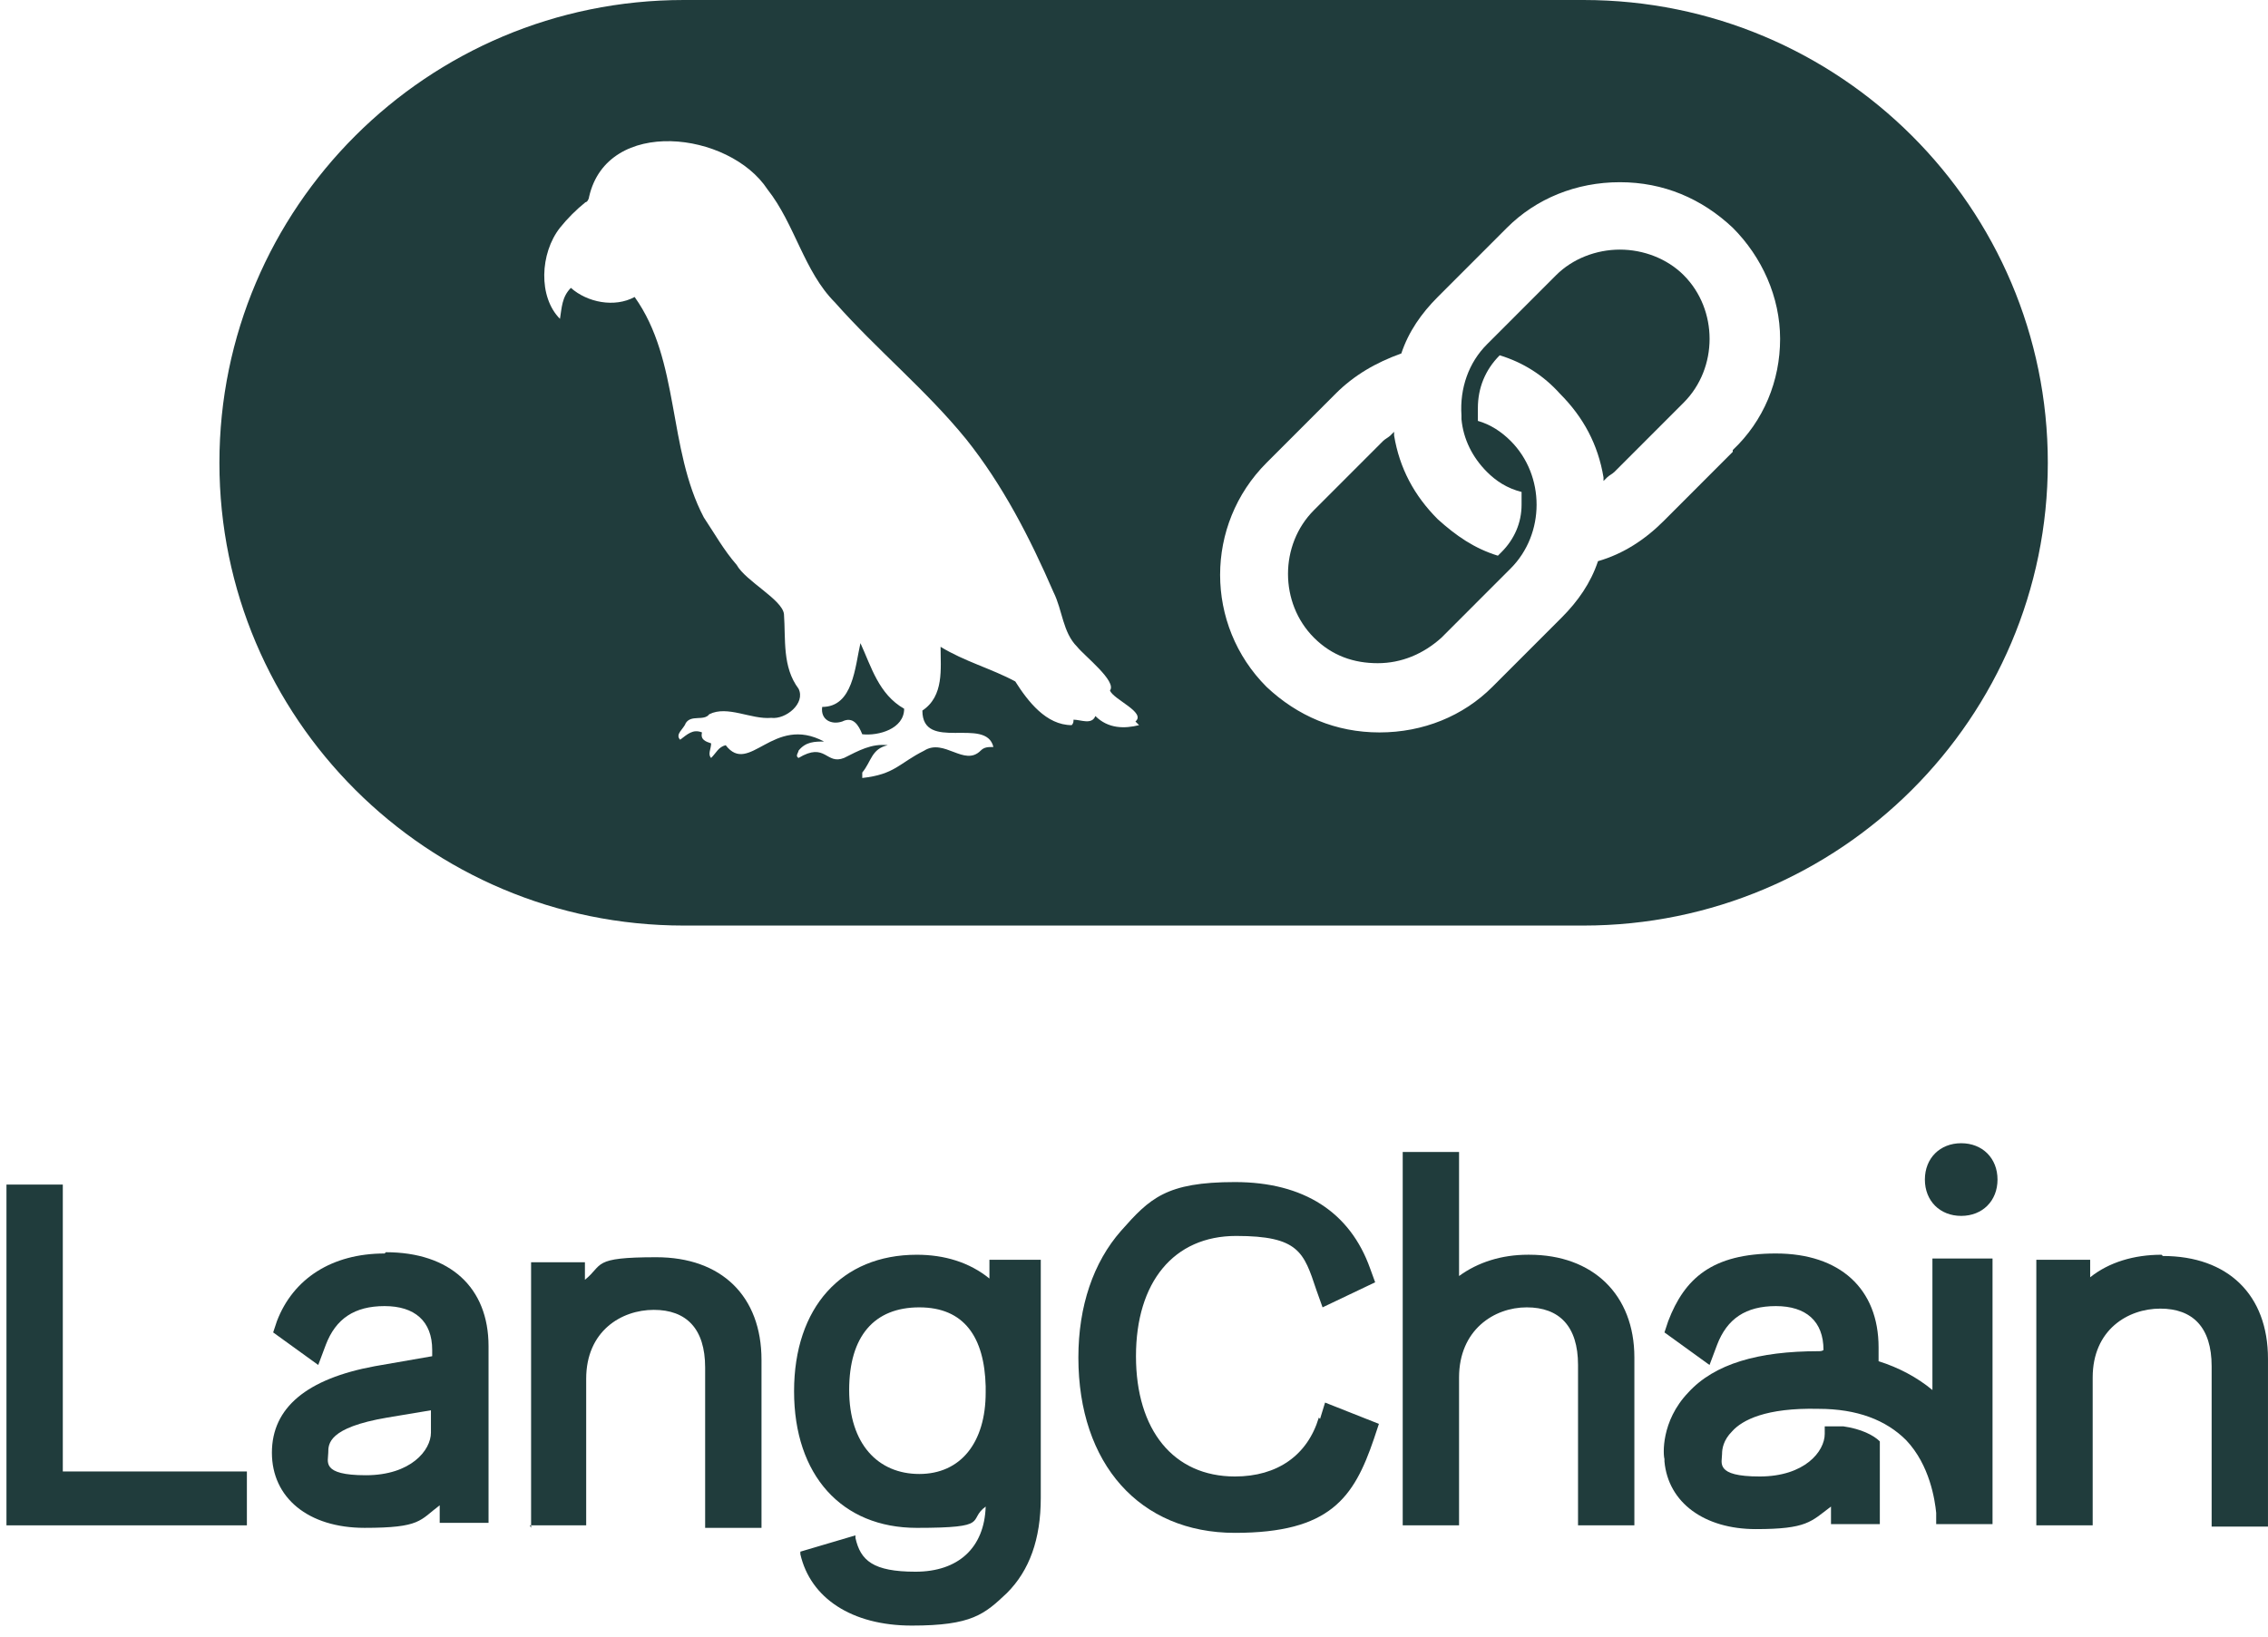 <svg width="133" height="96" viewBox="0 0 133 96" fill="none" xmlns="http://www.w3.org/2000/svg">
<path d="M94.994 14.642C93.606 14.642 92.218 15.177 91.257 16.138L87.198 20.2C86.13 21.268 85.597 22.765 85.703 24.368V24.582C85.81 25.757 86.344 26.826 87.198 27.681C87.732 28.215 88.373 28.643 89.228 28.857C89.228 29.07 89.228 29.284 89.228 29.605C89.228 30.674 88.8 31.636 88.053 32.384L87.839 32.597C86.451 32.17 85.383 31.422 84.315 30.46C82.927 29.07 82.072 27.467 81.752 25.544V25.33L81.538 25.544C81.432 25.65 81.218 25.757 81.111 25.864L77.053 29.925C75.024 31.956 75.024 35.376 77.053 37.407C78.121 38.476 79.403 38.903 80.791 38.903C82.179 38.903 83.461 38.369 84.529 37.407L88.587 33.346C90.616 31.315 90.616 27.895 88.587 25.864C88.053 25.33 87.412 24.902 86.665 24.689C86.665 24.475 86.665 24.154 86.665 23.94C86.665 22.765 87.092 21.696 87.946 20.841C89.334 21.268 90.509 22.017 91.47 23.085C92.859 24.475 93.713 26.078 94.033 28.002V28.215L94.247 28.002C94.354 27.895 94.567 27.788 94.674 27.681L98.732 23.62C100.761 21.589 100.761 18.169 98.732 16.138C97.771 15.177 96.383 14.642 94.994 14.642Z" fill="#203C3C"/>
<path d="M92.856 0H40.1C25.042 0 12.867 12.184 12.867 27.147C12.867 42.109 25.042 54.293 40.1 54.293H92.856C107.913 54.293 120.088 42.109 120.088 27.147C120.088 12.184 107.913 0 92.856 0ZM66.798 42.537C65.944 42.751 64.983 42.751 64.235 42.002C64.021 42.537 63.381 42.216 62.953 42.216C62.953 42.323 62.953 42.43 62.847 42.537C61.352 42.537 60.283 41.148 59.536 39.972C58.148 39.224 56.546 38.796 55.157 37.941C55.157 39.224 55.371 40.827 54.09 41.682C54.09 44.14 57.827 42.003 58.255 43.819C57.934 43.819 57.721 43.819 57.507 44.033C56.546 44.995 55.371 43.285 54.196 44.033C52.701 44.781 52.488 45.423 50.565 45.636C50.565 45.423 50.565 45.423 50.565 45.316C51.099 44.675 51.099 43.926 52.06 43.713C51.099 43.606 50.352 44.033 49.497 44.461C48.429 44.888 48.429 43.499 46.828 44.461C46.614 44.354 46.828 44.14 46.828 44.033C47.255 43.499 47.789 43.499 48.323 43.499C45.332 41.896 43.944 45.529 42.556 43.713C42.129 43.819 42.022 44.14 41.702 44.461C41.488 44.247 41.702 43.926 41.702 43.606C41.381 43.499 41.061 43.392 41.167 42.964C40.633 42.751 40.313 43.071 39.886 43.392C39.566 43.071 40.1 42.751 40.206 42.43C40.527 41.896 41.274 42.323 41.595 41.896C42.663 41.361 44.051 42.216 45.226 42.109C46.08 42.216 47.255 41.254 46.828 40.399C45.866 39.117 46.08 37.514 45.973 36.017C45.866 35.162 43.73 34.094 43.197 33.132C42.449 32.277 41.915 31.315 41.274 30.353C39.138 26.292 39.886 21.162 37.216 17.421C36.041 18.062 34.44 17.741 33.478 16.887C32.944 17.421 32.944 18.062 32.838 18.703C31.556 17.421 31.663 14.856 32.838 13.36C33.265 12.825 33.799 12.291 34.333 11.863C34.44 11.863 34.546 11.65 34.546 11.543C35.614 6.84 42.769 7.695 45.012 11.115C46.614 13.146 47.148 15.925 48.963 17.741C51.42 20.52 54.303 22.872 56.653 25.757C58.788 28.429 60.39 31.529 61.779 34.735C62.313 35.804 62.313 37.086 63.167 37.941C63.594 38.476 65.516 39.972 65.089 40.506C65.303 41.041 67.225 41.789 66.584 42.323L66.798 42.537ZM101.613 26.505L97.555 30.567C96.487 31.636 95.205 32.49 93.71 32.918C93.283 34.2 92.535 35.269 91.574 36.231L87.516 40.292C85.807 42.003 83.458 42.964 80.895 42.964C78.332 42.964 76.089 42.003 74.273 40.292C70.642 36.659 70.642 30.78 74.273 27.147L78.332 23.085C79.4 22.017 80.681 21.268 82.176 20.734C82.603 19.452 83.351 18.383 84.312 17.421L88.37 13.36C90.079 11.65 92.428 10.688 94.992 10.688C97.555 10.688 99.797 11.65 101.613 13.36C103.321 15.07 104.389 17.421 104.389 19.879C104.389 22.337 103.428 24.689 101.613 26.399V26.505Z" fill="#203C3C"/>
<path d="M50.458 37.727C50.137 39.117 50.03 41.468 48.215 41.468C48.108 42.216 48.749 42.537 49.39 42.323C50.03 42.003 50.351 42.537 50.564 43.071C51.526 43.178 53.021 42.751 53.021 41.575C51.526 40.72 51.098 39.117 50.458 37.727Z" fill="#203C3C"/>
<path d="M3.683 69.487H0.379V89.476H14.478V86.316H3.683V69.487Z" fill="#203C3C"/>
<path d="M31.07 89.477H34.375V89.33C34.375 89.33 34.375 88.889 34.375 88.301V80.878C34.375 78.085 36.431 76.836 38.34 76.836C40.249 76.836 41.351 77.939 41.351 80.217V89.624H44.656V79.776C44.656 76.028 42.306 73.749 38.487 73.749C34.669 73.749 35.403 74.191 34.301 75.072V74.043H31.144V89.624L31.07 89.477Z" fill="#203C3C"/>
<path d="M58.022 74.999C56.847 74.043 55.379 73.603 53.763 73.603C49.357 73.603 46.566 76.689 46.566 81.613C46.566 86.537 49.357 89.624 53.763 89.624C58.169 89.624 56.7 89.183 57.802 88.374C57.728 90.799 56.186 92.196 53.69 92.196C51.193 92.196 50.458 91.534 50.165 90.212V90.064L46.934 91.02V91.167C47.521 93.739 49.944 95.356 53.469 95.356C56.994 95.356 57.728 94.695 59.05 93.445C60.372 92.122 61.033 90.285 61.033 87.86V73.897H58.022V75.072V74.999ZM57.802 81.687C57.802 84.626 56.333 86.463 53.91 86.463C51.486 86.463 49.797 84.7 49.797 81.54C49.797 78.379 51.266 76.689 53.91 76.689C56.553 76.689 57.728 78.453 57.802 81.319V81.687Z" fill="#203C3C"/>
<path d="M77.338 83.156C76.677 85.361 74.914 86.61 72.418 86.61C68.819 86.61 66.616 83.891 66.616 79.555C66.616 75.219 68.819 72.5 72.491 72.5C76.163 72.5 76.456 73.455 77.191 75.66L77.558 76.689L80.642 75.219L80.348 74.411C79.173 71.104 76.456 69.34 72.418 69.34C68.379 69.34 67.424 70.295 65.735 72.206C64.12 74.043 63.238 76.615 63.238 79.629C63.238 85.875 66.837 89.917 72.418 89.917C77.999 89.917 79.394 87.86 80.569 84.406L80.862 83.524L77.705 82.274L77.411 83.23L77.338 83.156Z" fill="#203C3C"/>
<path d="M89.601 73.602C88.059 73.602 86.664 74.043 85.562 74.851V67.576H82.258V89.476H85.562V80.804C85.562 78.011 87.618 76.689 89.528 76.689C91.437 76.689 92.539 77.791 92.539 80.069V89.476H95.843V79.628C95.843 75.954 93.42 73.602 89.675 73.602H89.601Z" fill="#203C3C"/>
<path d="M115.008 67.061C113.76 67.061 112.879 67.943 112.879 69.193C112.879 70.442 113.76 71.324 115.008 71.324C116.257 71.324 117.138 70.442 117.138 69.193C117.138 67.943 116.257 67.061 115.008 67.061Z" fill="#203C3C"/>
<path d="M126.757 73.603C125.142 73.603 123.673 74.043 122.572 74.925V73.897H119.414V89.477H122.719V80.805C122.719 78.012 124.775 76.763 126.684 76.763C128.593 76.763 129.695 77.865 129.695 80.143V89.55H132.999V79.702C132.999 75.954 130.649 73.676 126.831 73.676L126.757 73.603Z" fill="#203C3C"/>
<path d="M116.626 73.823H113.321V81.539C112.44 80.804 111.339 80.216 110.164 79.849V79.041C110.164 75.587 107.887 73.529 104.142 73.529C100.397 73.529 98.782 74.999 97.827 77.497L97.607 78.159L100.25 80.07L100.691 78.894C101.278 77.35 102.38 76.615 104.142 76.615C105.905 76.615 106.933 77.497 106.933 79.188C106.859 79.261 106.712 79.261 106.639 79.261C103.114 79.261 100.544 79.996 99.002 81.686C97.386 83.377 97.533 85.361 97.607 85.581V85.728C97.827 88.153 99.957 89.697 102.967 89.697C105.978 89.697 106.198 89.256 107.373 88.374V89.403H110.237V84.552C109.87 84.185 109.136 83.818 108.108 83.671C107.814 83.671 107.447 83.671 107.153 83.671H107.006V84.112C107.006 85.14 105.831 86.61 103.188 86.61C100.544 86.61 100.985 85.802 100.985 85.287C100.985 84.993 101.058 84.479 101.572 83.965C102.16 83.303 103.555 82.568 106.639 82.642C108.915 82.642 110.604 83.303 111.779 84.479C113.175 85.949 113.468 88.007 113.542 88.742V89.403H116.846V73.823H116.626Z" fill="#203C3C"/>
<path d="M22.554 73.529C19.47 73.529 17.194 74.998 16.239 77.497L16.019 78.159L18.662 80.069L19.103 78.893C19.69 77.35 20.792 76.615 22.554 76.615C24.317 76.615 25.345 77.497 25.345 79.187V79.555L21.967 80.143C18.002 80.878 15.945 82.568 15.945 85.214C15.945 87.859 18.075 89.623 21.379 89.623C24.684 89.623 24.61 89.182 25.785 88.3V89.329H28.649V78.967C28.649 75.513 26.373 73.455 22.628 73.455L22.554 73.529ZM25.271 82.641V84.038C25.271 85.067 24.096 86.537 21.453 86.537C18.809 86.537 19.25 85.728 19.25 85.214C19.25 84.699 19.25 83.744 22.701 83.156L25.345 82.715L25.271 82.641Z" fill="#203C3C"/>
</svg>
